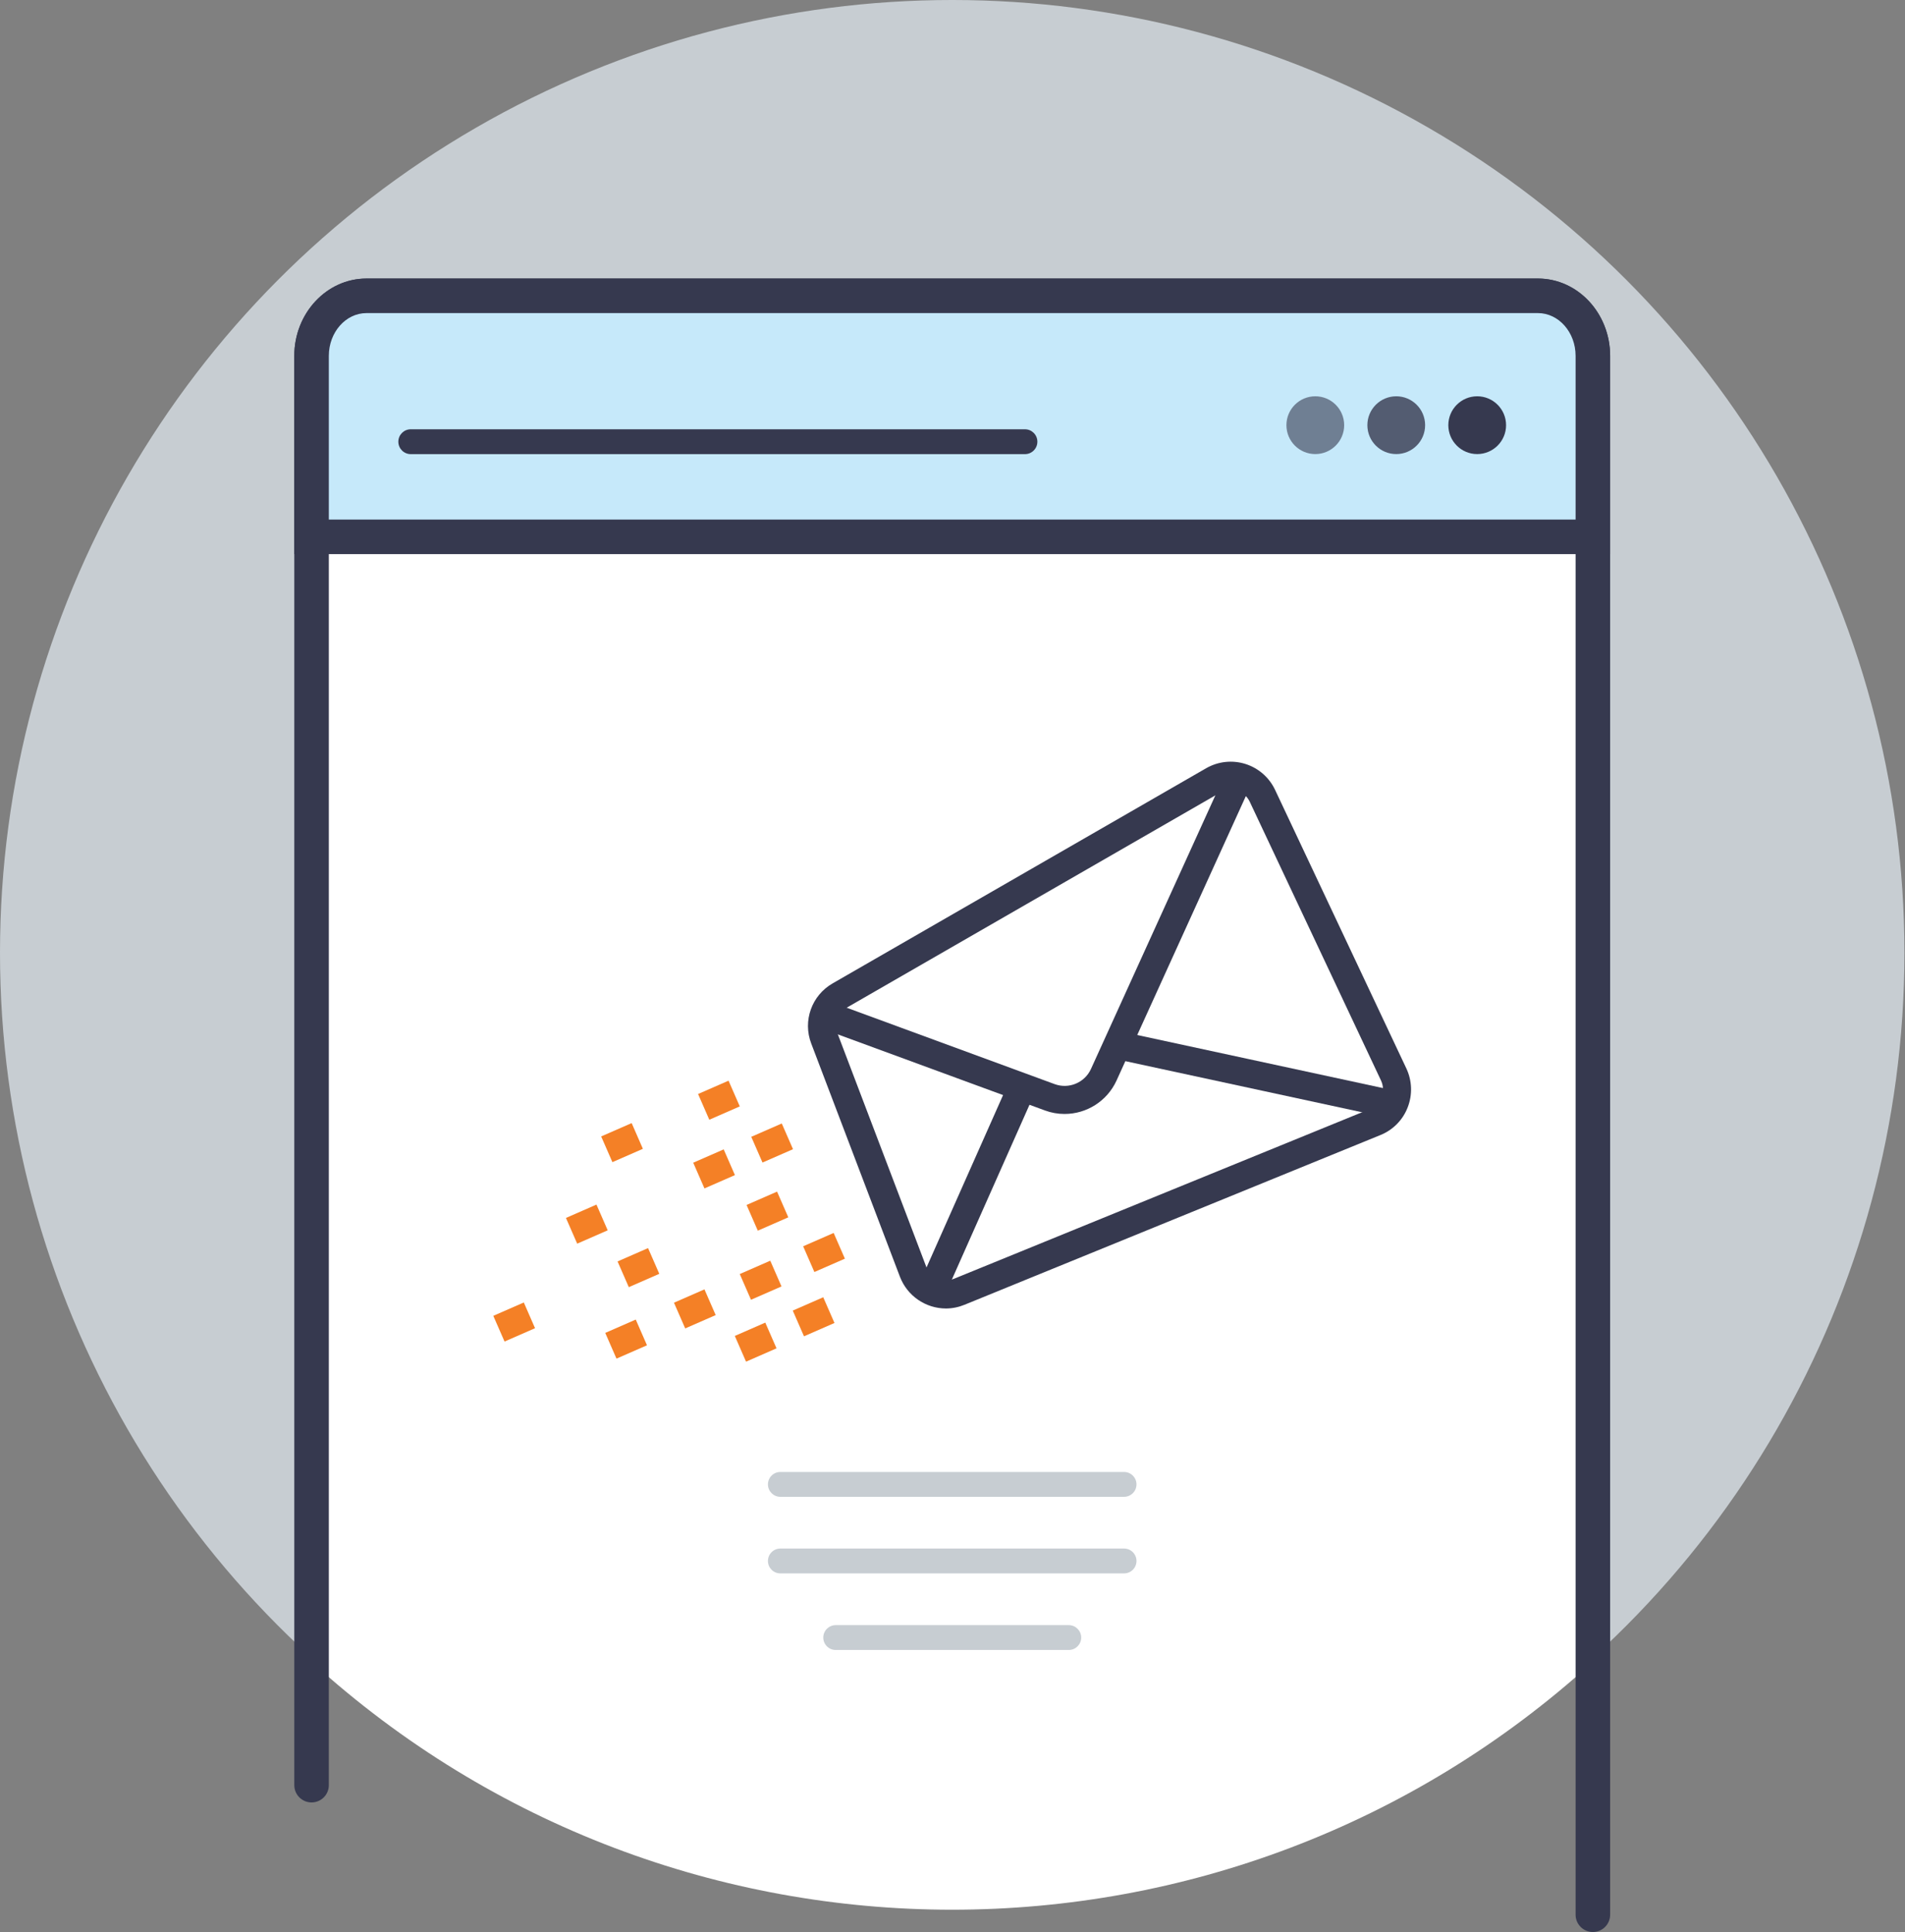<?xml version="1.0" encoding="UTF-8"?>
<svg width="285px" height="289px" viewBox="0 0 285 289" version="1.1" xmlns="http://www.w3.org/2000/svg" xmlns:xlink="http://www.w3.org/1999/xlink">
    <rect x="0" y="0" width="285" height="289" fill="#808080" stroke="none"/>
    <!-- Generator: Sketch 53.2 (72643) - https://sketchapp.com -->
    <title>Step_2_Icon</title>
    <desc>Created with Sketch.</desc>
    <g id="Page-1" stroke="none" stroke-width="1" fill="none" fill-rule="evenodd">
        <g id="Apply-Now_New-Version" transform="translate(-229, -1967)">
            <g id="Step_2_Icon" transform="translate(229, 1967)">
                <ellipse id="Oval" fill="#C7CDD2" cx="142.457" cy="142.519" rx="142.457" ry="142.519"></ellipse>
                <path d="M230.082,44.246 L54.835,44.246 C50.293,44.246 46.612,48.292 46.612,53.291 L46.612,248.577 C100.954,298.016 183.96,298.016 238.302,248.577 L238.302,53.284 C238.302,48.292 234.621,44.246 230.082,44.246 Z" id="Path" fill="#FFFFFF"></path>
                <path d="M238.302,288.991 C236.876,288.991 235.719,287.834 235.719,286.407 L235.719,53.228 C235.719,49.703 233.19,46.832 230.079,46.832 L54.835,46.832 C51.726,46.832 49.195,49.701 49.195,53.228 L49.195,267.026 C49.195,268.453 48.038,269.61 46.612,269.61 C45.185,269.61 44.029,268.453 44.029,267.026 L44.029,53.228 C44.029,46.852 48.876,41.664 54.835,41.664 L230.082,41.664 C236.04,41.664 240.887,46.852 240.887,53.228 L240.887,286.407 C240.887,287.093 240.615,287.751 240.13,288.235 C239.645,288.72 238.988,288.992 238.302,288.991 L238.302,288.991 Z" id="Path" fill="#36394F"></path>
                <path d="M46.612,80.302 L46.612,53.228 C46.612,48.275 50.293,44.248 54.835,44.248 L230.082,44.248 C234.623,44.248 238.304,48.269 238.304,53.228 L238.304,80.306 L46.612,80.306 L46.612,80.302 Z" id="Path" fill="#C6E9FA"></path>
                <path d="M240.885,82.886 L44.029,82.886 L44.029,53.228 C44.029,46.852 48.876,41.664 54.835,41.664 L230.082,41.664 C236.04,41.664 240.887,46.852 240.887,53.228 L240.887,82.89 L240.885,82.886 Z M49.195,77.718 L235.719,77.718 L235.719,53.228 C235.719,49.703 233.19,46.832 230.079,46.832 L54.835,46.832 C51.726,46.832 49.195,49.701 49.195,53.228 L49.195,77.722 L49.195,77.718 Z" id="Shape" fill="#36394F" fill-rule="nonzero"></path>
                <ellipse id="Oval" fill="#36394F" cx="220.998" cy="63.599" rx="4.32" ry="4.322"></ellipse>
                <ellipse id="Oval" fill="#36394F" opacity="0.8" cx="208.887" cy="63.599" rx="4.32" ry="4.322"></ellipse>
                <ellipse id="Oval" fill="#36394F" opacity="0.6" cx="196.777" cy="63.599" rx="4.32" ry="4.322"></ellipse>
                <path d="M153.338,64.211 L61.454,64.211 C60.427,64.211 59.595,65.044 59.595,66.071 C59.595,67.098 60.427,67.93 61.454,67.93 L153.338,67.93 C154.365,67.93 155.197,67.098 155.197,66.071 C155.197,65.044 154.365,64.211 153.338,64.211 Z" id="Path" fill="#36394F"></path>
                <path d="M141.523,195.725 C138.465,195.72 135.727,193.831 134.635,190.975 L121.364,156.088 C120.069,152.708 121.431,148.888 124.573,147.093 L180.445,114.915 C182.227,113.889 184.356,113.656 186.317,114.272 C188.278,114.889 189.891,116.299 190.765,118.161 L210.403,159.826 C211.261,161.656 211.332,163.758 210.599,165.641 C209.872,167.526 208.397,169.025 206.524,169.78 L144.297,195.168 C143.417,195.531 142.475,195.721 141.523,195.725 L141.523,195.725 Z M184.111,118.124 C183.561,118.126 183.022,118.274 182.549,118.555 L126.672,150.732 C125.325,151.503 124.742,153.142 125.299,154.591 L138.569,189.478 C138.873,190.273 139.483,190.913 140.263,191.252 C141.043,191.592 141.927,191.603 142.715,191.283 L204.942,165.895 C205.744,165.566 206.376,164.923 206.69,164.115 C207.005,163.307 206.974,162.405 206.606,161.62 L186.976,119.937 C186.603,119.136 185.909,118.53 185.065,118.268 C184.756,118.171 184.435,118.122 184.111,118.122 L184.111,118.124 Z" id="Shape" fill="#36394F" fill-rule="nonzero"></path>
                <path d="M159.251,166.627 C158.257,166.627 157.27,166.45 156.337,166.106 L122.572,153.706 L124.016,149.761 L157.785,162.165 C159.908,162.943 162.272,161.957 163.214,159.902 L183.483,115.324 L187.304,117.064 L167.035,161.642 C165.638,164.684 162.597,166.631 159.251,166.627 Z" id="Path" fill="#36394F"></path>
                <polygon id="Rectangle" fill="#36394F" transform="translate(146.152, 177.79) rotate(-66.04) translate(-146.152, -177.79) " points="129.443 175.692 162.861 175.687 162.861 179.887 129.443 179.892"></polygon>
                <polygon id="Rectangle" fill="#36394F" transform="translate(187.833, 160.786) rotate(-77.82) translate(-187.833, -160.786) " points="185.736 139.643 189.933 139.643 189.93 181.928 185.733 181.929"></polygon>
                <polygon id="Rectangle" fill="#F48026" transform="translate(76.924, 197.748) rotate(-23.61) translate(-76.924, -197.748) " points="74.433 195.649 79.415 195.648 79.414 199.847 74.433 199.848"></polygon>
                <polygon id="Rectangle" fill="#F48026" transform="translate(93.671, 200.303) rotate(-23.61) translate(-93.671, -200.303) " points="91.181 198.204 96.162 198.203 96.161 202.403 91.18 202.403"></polygon>
                <polygon id="Rectangle" fill="#F48026" transform="translate(123.279, 187.347) rotate(-23.61) translate(-123.279, -187.347) " points="120.789 185.248 125.77 185.247 125.769 189.446 120.788 189.447"></polygon>
                <polygon id="Rectangle" fill="#F48026" transform="translate(93.06, 170.915) rotate(-23.61) translate(-93.06, -170.915) " points="90.571 168.816 95.549 168.815 95.548 173.014 90.571 173.015"></polygon>
                <polygon id="Rectangle" fill="#F48026" transform="translate(87.793, 183.106) rotate(-23.61) translate(-87.793, -183.106) " points="85.302 181.007 90.284 181.006 90.283 185.205 85.302 185.206"></polygon>
                <polygon id="Rectangle" fill="#F48026" transform="translate(95.513, 189.613) rotate(-23.61) translate(-95.513, -189.613) " points="93.024 187.514 98.003 187.513 98.002 191.712 93.023 191.713"></polygon>
                <polygon id="Rectangle" fill="#F48026" transform="translate(103.951, 195.786) rotate(-23.61) translate(-103.951, -195.786) " points="101.463 193.687 106.44 193.686 106.439 197.885 101.462 197.886"></polygon>
                <polygon id="Rectangle" fill="#F48026" transform="translate(113.795, 191.498) rotate(-23.61) translate(-113.795, -191.498) " points="111.305 189.399 116.286 189.399 116.285 193.598 111.304 193.598"></polygon>
                <polygon id="Rectangle" fill="#F48026" transform="translate(121.722, 196.965) rotate(-23.61) translate(-121.722, -196.965) " points="119.234 194.866 124.211 194.865 124.21 199.064 119.233 199.065"></polygon>
                <polygon id="Rectangle" fill="#F48026" transform="translate(113.052, 200.758) rotate(-23.61) translate(-113.052, -200.758) " points="110.564 198.659 115.541 198.658 115.54 202.857 110.563 202.858"></polygon>
                <polygon id="Rectangle" fill="#F48026" transform="translate(107.556, 164.57) rotate(-23.61) translate(-107.556, -164.57) " points="105.068 162.47 110.045 162.47 110.044 166.669 105.067 166.67"></polygon>
                <polygon id="Rectangle" fill="#F48026" transform="translate(114.813, 181.164) rotate(-23.61) translate(-114.813, -181.164) " points="112.322 179.065 117.304 179.064 117.303 183.263 112.322 183.264"></polygon>
                <polygon id="Rectangle" fill="#F48026" transform="translate(115.517, 170.972) rotate(-23.61) translate(-115.517, -170.972) " points="113.026 168.873 118.008 168.872 118.007 173.071 113.025 173.072"></polygon>
                <polygon id="Rectangle" fill="#F48026" transform="translate(106.83, 174.846) rotate(-23.6) translate(-106.83, -174.846) " points="104.343 172.746 109.318 172.746 109.317 176.945 104.342 176.945"></polygon>
                <path d="M168.167,220.178 L116.747,220.178 C115.721,220.178 114.889,221.01 114.889,222.037 C114.889,223.063 115.721,223.895 116.747,223.895 L168.169,223.895 C168.833,223.895 169.446,223.54 169.778,222.965 C170.109,222.39 170.109,221.681 169.777,221.107 C169.444,220.532 168.831,220.178 168.167,220.178 Z" id="Path" fill="#C7CDD2"></path>
                <path d="M168.167,231.633 L116.747,231.633 C115.721,231.633 114.889,232.465 114.889,233.491 C114.889,234.518 115.721,235.35 116.747,235.35 L168.169,235.35 C168.833,235.349 169.446,234.995 169.778,234.42 C170.109,233.844 170.109,233.136 169.777,232.561 C169.444,231.986 168.831,231.632 168.167,231.633 Z" id="Path" fill="#C7CDD2"></path>
                <path d="M159.897,243.089 L125.025,243.089 C123.999,243.089 123.168,243.922 123.168,244.948 C123.168,245.974 123.999,246.806 125.025,246.806 L159.897,246.806 C160.923,246.806 161.755,245.974 161.755,244.948 C161.755,243.922 160.923,243.089 159.897,243.089 L159.897,243.089 Z" id="Path" fill="#C7CDD2"></path>
            </g>
        </g>
    </g>
</svg>